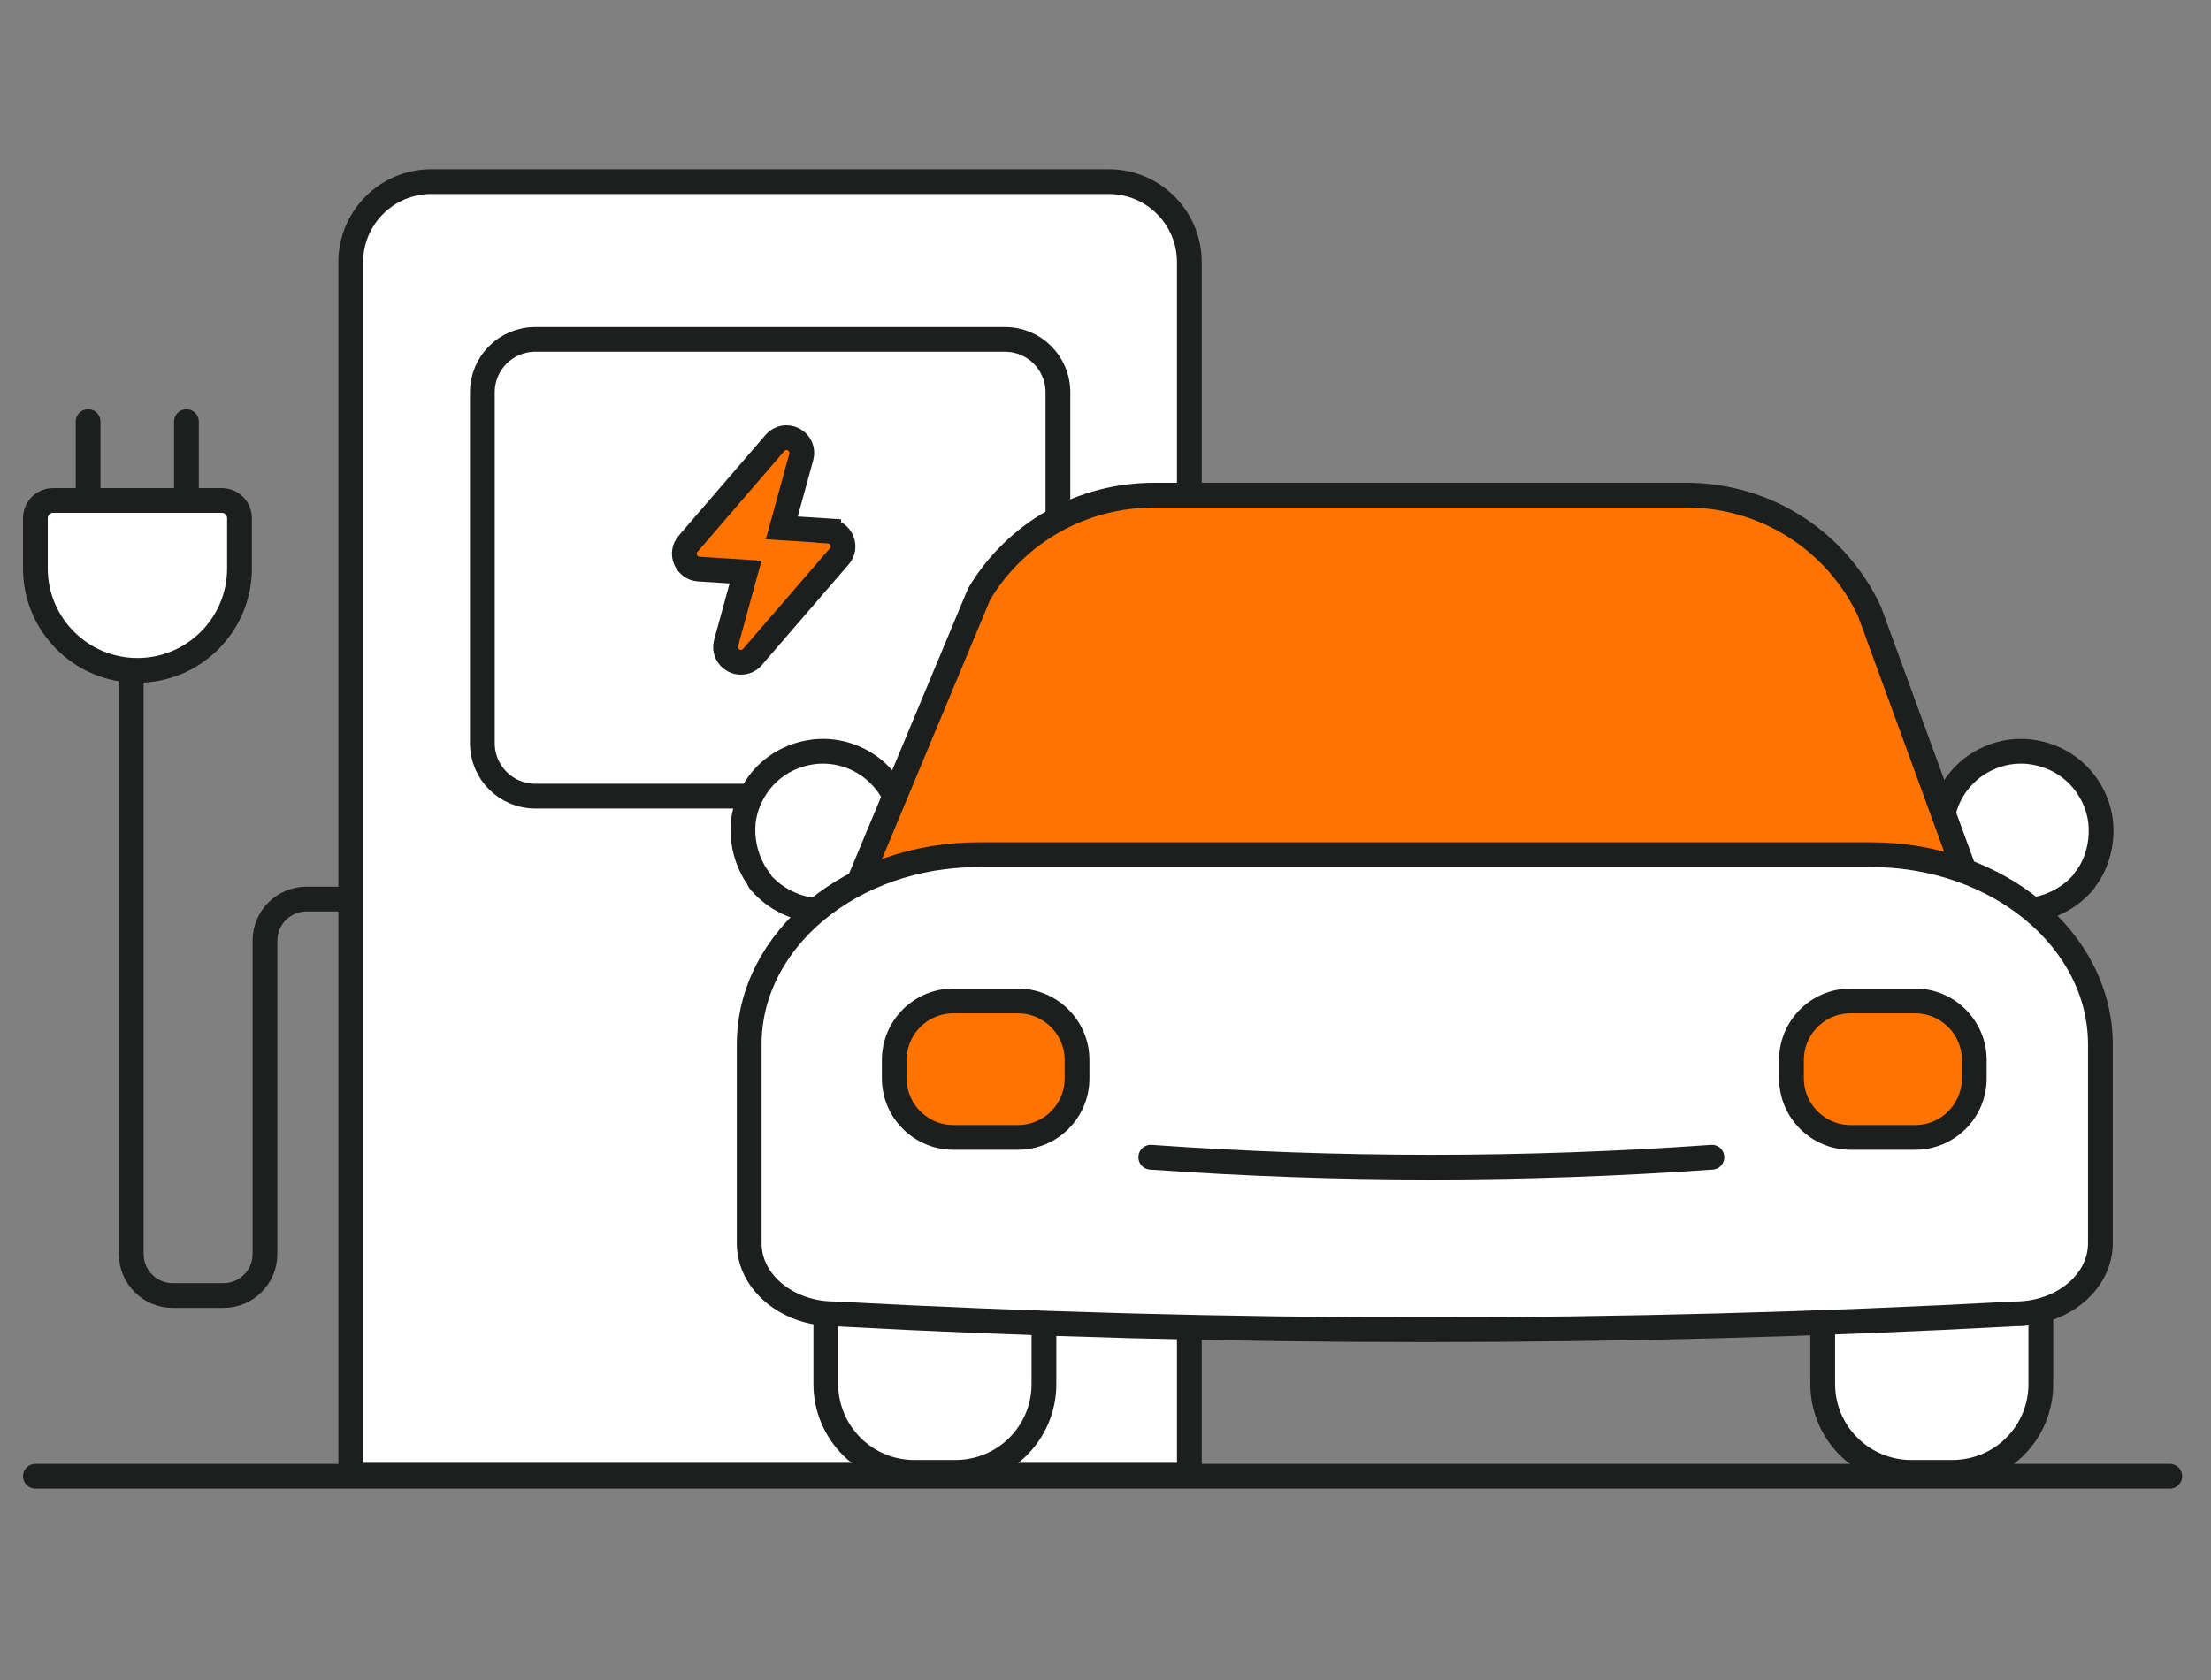 <svg width="125" height="95" viewBox="0 0 125 95" fill="none" xmlns="http://www.w3.org/2000/svg">
<rect x="0" y="0" width="125" height="95" fill="#808080" stroke="none"/>
<path d="M2 83.48H122.67" stroke="#1D1E1E" stroke-width="1.4" stroke-miterlimit="10" stroke-linecap="round"/>
<path d="M62.69 10.27H24.38C21.87 10.27 19.83 12.31 19.83 14.82V83.42H67.24V14.82C67.24 12.31 65.2 10.27 62.69 10.27Z" fill="white" stroke="#1D1E1E" stroke-width="1.4" stroke-miterlimit="10"/>
<path d="M30.26 19.19H56.82C58.471 19.19 59.81 20.529 59.81 22.18V42.03C59.81 43.681 58.471 45.02 56.82 45.02H30.26C28.609 45.02 27.27 43.681 27.27 42.03V22.18C27.27 20.529 28.609 19.19 30.26 19.19Z" fill="white" stroke="#1D1E1E" stroke-width="1.4" stroke-miterlimit="10"/>
<path d="M20.15 50.84H17.33C16.03 50.84 14.98 51.89 14.98 53.19V70.91C14.98 72.21 13.93 73.26 12.63 73.26H9.77C8.47 73.26 7.42 72.21 7.42 70.91V38.04" stroke="#1D1E1E" stroke-width="1.4" stroke-miterlimit="10"/>
<path d="M12.53 28.3H3C2.45 28.3 2 28.75 2 29.3V32.14C2 35.32 4.58 37.91 7.77 37.91C10.95 37.91 13.54 35.33 13.54 32.14V29.3C13.54 28.75 13.09 28.3 12.54 28.3H12.53Z" fill="white" stroke="#1D1E1E" stroke-width="1.4" stroke-miterlimit="10"/>
<path d="M10.54 28.27V23.84" stroke="#1D1E1E" stroke-width="1.4" stroke-linecap="round" stroke-linejoin="round"/>
<path d="M4.98 28.27V23.84" stroke="#1D1E1E" stroke-width="1.4" stroke-linecap="round" stroke-linejoin="round"/>
<path d="M46.85 30.02L44.2 29.85L45.3 25.84C45.41 25.45 45.23 25.04 44.87 24.85C44.51 24.66 44.07 24.74 43.81 25.05L38.9 30.75C38.68 31 38.63 31.34 38.76 31.65C38.89 31.95 39.17 32.16 39.5 32.18L42.15 32.35L41.05 36.36C40.94 36.75 41.12 37.16 41.48 37.35C41.61 37.42 41.75 37.45 41.89 37.45C42.13 37.45 42.37 37.35 42.54 37.15L47.45 31.46C47.67 31.21 47.72 30.87 47.59 30.56C47.46 30.26 47.18 30.05 46.85 30.03V30.02Z" fill="#FF7300" stroke="#1D1E1E" stroke-width="1.4" stroke-miterlimit="10"/>
<path d="M68.26 65.53C57.31 66.31 46.32 66.31 35.38 65.53H68.26Z" fill="white"/>
<path d="M50.412 68.121H55.304C56.289 68.121 57.234 68.507 57.929 69.202C58.624 69.896 59.019 70.832 59.019 71.817V78.281C59.019 79.603 58.489 80.867 57.553 81.803C56.617 82.739 55.343 83.26 54.011 83.26H51.686C50.355 83.26 49.09 82.73 48.154 81.794C47.219 80.858 46.688 79.594 46.688 78.272V71.807C46.688 71.324 46.784 70.842 46.968 70.388C47.151 69.935 47.431 69.53 47.778 69.192C48.126 68.845 48.531 68.575 48.984 68.391C49.438 68.208 49.92 68.111 50.412 68.111V68.121Z" fill="white" stroke="#1D1E1E" stroke-width="1.4" stroke-miterlimit="10"/>
<path d="M106.763 68.121H111.664C112.649 68.121 113.594 68.507 114.289 69.202C114.984 69.896 115.379 70.832 115.379 71.817V78.281C115.379 79.603 114.849 80.867 113.913 81.803C112.977 82.739 111.703 83.26 110.371 83.26H108.046C106.724 83.26 105.45 82.73 104.514 81.794C103.578 80.858 103.048 79.594 103.048 78.272V71.807C103.048 70.823 103.443 69.887 104.138 69.192C104.833 68.497 105.778 68.111 106.763 68.111V68.121Z" fill="white" stroke="#1D1E1E" stroke-width="1.4" stroke-miterlimit="10"/>
<path d="M117.84 49.787C118.004 49.585 118.149 49.363 118.274 49.131C118.689 48.321 118.853 47.404 118.766 46.507C118.679 45.696 118.361 44.924 117.869 44.268C117.377 43.622 116.711 43.11 115.949 42.811C115.543 42.647 115.129 42.551 114.694 42.502C114.067 42.444 113.43 42.512 112.832 42.715C112.234 42.917 111.684 43.236 111.221 43.66C110.758 44.085 110.381 44.596 110.13 45.175C109.879 45.754 109.744 46.372 109.744 46.999C109.744 47.153 109.754 47.308 109.773 47.462C109.879 48.34 109.831 49.228 109.638 50.087L109.31 51.399C109.281 51.524 109.281 51.659 109.31 51.785C109.339 51.91 109.416 52.026 109.513 52.113C109.609 52.2 109.725 52.267 109.851 52.296C109.976 52.325 110.111 52.325 110.236 52.286L112.176 51.746C112.871 51.563 113.585 51.486 114.299 51.495C114.974 51.495 115.65 51.341 116.267 51.042C116.885 50.752 117.425 50.328 117.85 49.807L117.84 49.787Z" fill="white" stroke="#1D1E1E" stroke-width="1.4" stroke-miterlimit="10" stroke-linejoin="round"/>
<path d="M42.963 49.787C42.799 49.585 42.655 49.363 42.539 49.131C42.114 48.321 41.941 47.414 42.018 46.507C42.105 45.696 42.423 44.924 42.915 44.268C43.407 43.622 44.073 43.11 44.835 42.811C45.24 42.647 45.655 42.551 46.09 42.502C46.717 42.444 47.354 42.512 47.952 42.715C48.55 42.917 49.1 43.236 49.563 43.66C50.026 44.085 50.403 44.596 50.654 45.175C50.904 45.754 51.039 46.372 51.039 46.999C51.039 47.153 51.03 47.308 51.011 47.462C50.904 48.34 50.953 49.228 51.146 50.087L51.474 51.399C51.503 51.524 51.503 51.659 51.474 51.785C51.435 51.91 51.368 52.026 51.271 52.113C51.175 52.2 51.059 52.267 50.933 52.296C50.808 52.325 50.673 52.325 50.547 52.286L48.608 51.746C47.913 51.563 47.199 51.486 46.485 51.495C45.8 51.495 45.134 51.341 44.517 51.042C43.899 50.752 43.359 50.328 42.925 49.807H42.944L42.963 49.787Z" fill="white" stroke="#1D1E1E" stroke-width="1.4" stroke-miterlimit="10" stroke-linecap="round" stroke-linejoin="round"/>
<path d="M111.114 49.411L105.692 34.571C104.775 32.603 103.308 30.933 101.465 29.766C99.622 28.598 97.48 27.991 95.299 28H65.252C63.255 28 61.287 28.502 59.55 29.486C57.813 30.47 56.366 31.889 55.353 33.596L48.56 49.884L111.114 49.411Z" fill="#FF7300" stroke="#1D1E1E" stroke-width="1.4" stroke-miterlimit="10"/>
<path d="M113.913 74.296C91.681 75.493 69.411 75.493 47.18 74.296C44.517 74.296 42.356 72.511 42.356 70.301V59.06C42.356 53.136 48.155 48.331 55.324 48.331H105.779C112.938 48.331 118.747 53.136 118.747 59.06V70.301C118.747 72.511 116.585 74.296 113.922 74.296H113.913Z" fill="white" stroke="#1D1E1E" stroke-width="1.4" stroke-miterlimit="10"/>
<path d="M96.785 65.439C86.22 66.191 75.615 66.191 65.059 65.439" stroke="#1D1E1E" stroke-width="1.4" stroke-miterlimit="10" stroke-linecap="round"/>
<path d="M57.543 56.6H53.906C52.053 56.6 50.557 58.095 50.557 59.938V60.98C50.557 62.823 52.062 64.319 53.906 64.319H57.543C59.396 64.319 60.891 62.823 60.891 60.98V59.938C60.891 58.095 59.386 56.6 57.543 56.6Z" fill="#FF7300" stroke="#1D1E1E" stroke-width="1.4" stroke-miterlimit="10"/>
<path d="M108.268 56.6H104.63C102.777 56.6 101.282 58.095 101.282 59.938V60.98C101.282 62.823 102.787 64.319 104.63 64.319H108.268C110.12 64.319 111.616 62.823 111.616 60.98V59.938C111.616 58.095 110.111 56.6 108.268 56.6Z" fill="#FF7300" stroke="#1D1E1E" stroke-width="1.4" stroke-miterlimit="10"/>
</svg>
